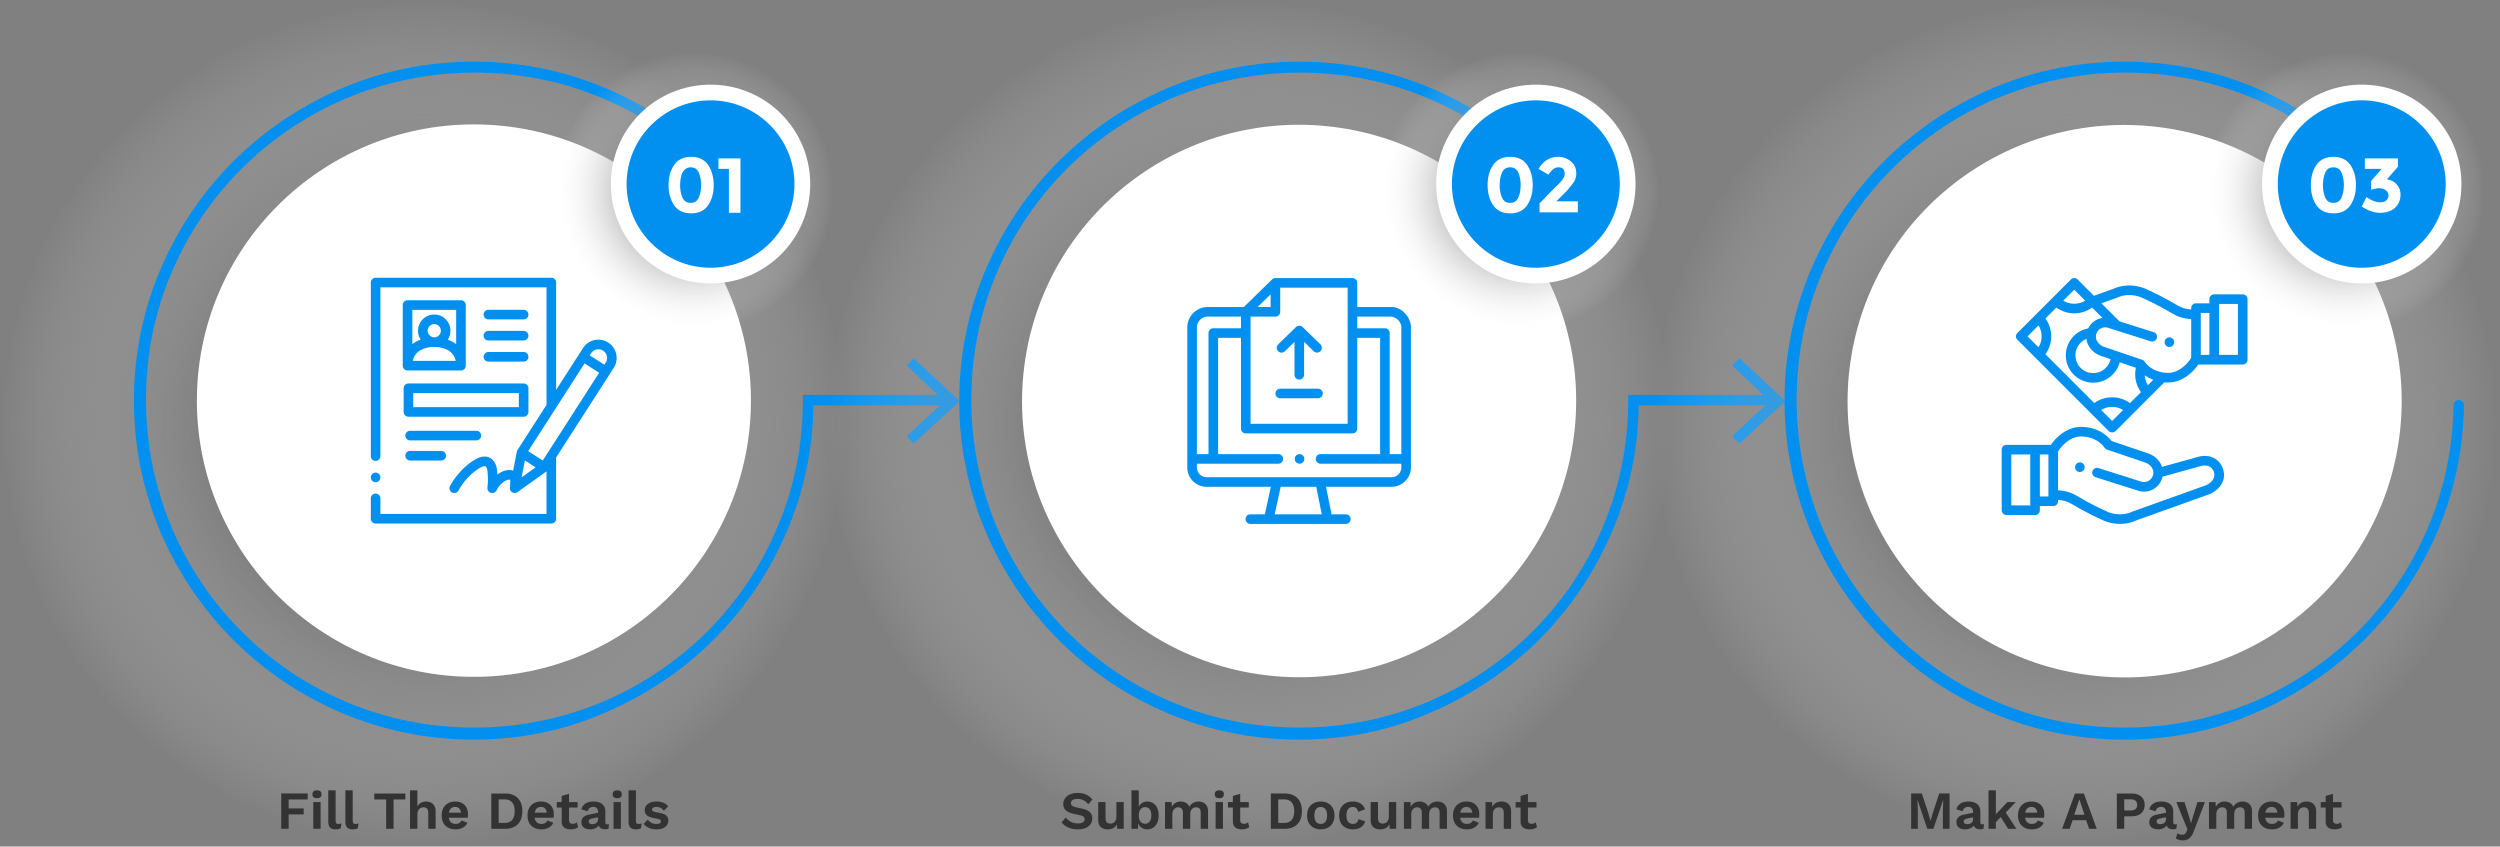 <svg xmlns="http://www.w3.org/2000/svg" width="1261" height="427" fill="none"><rect width="100%" height="100%" fill="#808080" stroke="none"/><path d="M213.635 426.624c117.953 0 213.573-95.336 213.573-212.939S331.588.746 213.635.746.063 96.082.063 213.685s95.62 212.939 213.572 212.939Z" fill="url(#a)"></path><path d="M239.04 341.395c77.174 0 139.735-62.376 139.735-139.32 0-76.945-62.561-139.321-139.735-139.321S99.305 125.13 99.305 202.075c0 76.944 62.561 139.32 139.735 139.32Z" fill="#fff"></path><path d="M239.04 373.059c-23.024 0-45.52-4.486-66.692-13.457-20.378-8.708-38.639-20.846-54.518-36.678-15.614-15.568-28.052-34.038-36.786-54.356-8.998-21.109-13.497-43.538-13.497-66.494 0-22.956 4.499-45.385 13.497-66.494 8.734-20.317 20.907-38.524 36.786-54.356 15.615-15.568 34.14-27.97 54.518-36.677 21.172-8.971 43.668-13.457 66.692-13.457 23.025 0 45.52 4.485 66.692 13.457 20.378 8.708 38.639 20.845 54.518 36.677l-3.705 3.694c-15.35-15.304-33.081-27.178-52.665-35.358-20.378-8.707-42.344-12.929-64.575-12.929-22.495 0-44.197 4.486-64.575 12.93-19.849 8.443-37.58 20.317-52.665 35.357-15.35 15.304-27.26 32.983-35.463 52.509-8.734 20.318-12.968 42.219-12.968 64.383 0 22.165 4.499 44.066 12.968 64.383 8.468 19.79 20.378 37.469 35.463 52.509 15.35 15.305 33.081 27.179 52.665 35.358 20.378 8.708 42.344 12.93 64.575 12.93 22.495 0 44.197-4.486 64.575-12.93 19.848-8.443 37.58-20.317 52.665-35.358 15.35-15.304 27.259-32.983 35.463-52.509 8.734-20.317 12.968-42.218 12.968-64.383v-2.638h73.308v5.277h-68.015c-.265 22.165-4.764 43.538-13.497 63.855-8.734 20.318-20.908 38.525-36.787 54.356-15.614 15.568-34.139 27.97-54.518 36.678-20.907 9.235-43.402 13.721-66.427 13.721Z" fill="#0190F0"></path><path d="m460.815 223.711-3.44-3.694 19.055-17.679-19.055-17.943 3.44-3.694 23.29 21.637-23.29 21.373Z" fill="#0190F0"></path><path d="M349.927 167.244c39.026 0 70.662-31.543 70.662-70.452 0-38.91-31.636-70.452-70.662-70.452-39.025 0-70.661 31.542-70.661 70.452 0 38.909 31.636 70.452 70.661 70.452Z" fill="url(#b)"></path><path d="M391.113 125.505c18.086-18.033 18.086-47.27 0-65.303-18.087-18.033-47.411-18.033-65.497 0-18.087 18.033-18.087 47.27 0 65.303 18.086 18.033 47.41 18.033 65.497 0Z" fill="#0190F0"></path><path d="M358.393 142.97c-27.788 0-50.284-22.429-50.284-50.135 0-27.705 22.496-50.134 50.284-50.134s50.283 22.429 50.283 50.134c0 27.706-22.495 50.135-50.283 50.135Zm0-92.353c-23.289 0-42.344 18.998-42.344 42.218 0 23.221 19.055 42.219 42.344 42.219s42.344-18.998 42.344-42.219c0-23.22-19.055-42.218-42.344-42.218Z" fill="#fff"></path><path d="M630.198 426.624c117.953 0 213.573-95.336 213.573-212.939S748.151.746 630.198.746 416.625 96.082 416.625 213.685s95.62 212.939 213.573 212.939Z" fill="url(#c)"></path><path d="M793.441 223.039c11.506-76.083-41.027-147.06-117.336-158.533-76.309-11.472-147.498 40.905-159.005 116.988-11.506 76.083 41.027 147.06 117.336 158.533 76.309 11.472 147.498-40.905 159.005-116.988Z" fill="#fff"></path><path d="M655.337 373.059c-23.024 0-45.52-4.486-66.692-13.457-20.378-8.708-38.639-20.846-54.518-36.678-15.614-15.568-28.053-34.038-36.786-54.356-8.998-21.109-13.497-43.538-13.497-66.494 0-22.956 4.499-45.385 13.497-66.494 8.733-20.317 20.907-38.524 36.786-54.356 15.615-15.568 34.14-27.97 54.518-36.677 21.172-8.971 43.668-13.457 66.692-13.457 23.025 0 45.52 4.485 66.692 13.457 20.378 8.708 38.639 20.845 54.518 36.677l-3.705 3.694c-15.35-15.304-33.081-27.178-52.666-35.358-20.378-8.707-42.344-12.929-64.574-12.929-22.495 0-44.197 4.486-64.575 12.93-19.849 8.443-37.58 20.317-52.665 35.357-15.35 15.304-27.259 32.983-35.463 52.509-8.734 20.318-12.968 42.219-12.968 64.383 0 22.165 4.499 44.066 12.968 64.383 8.468 19.79 20.378 37.469 35.463 52.509 15.349 15.305 33.081 27.179 52.665 35.358 20.378 8.708 42.344 12.93 64.575 12.93 22.495 0 44.196-4.486 64.574-12.93 19.849-8.443 37.581-20.317 52.666-35.358 15.35-15.304 27.259-32.983 35.463-52.509 8.733-20.317 12.968-42.218 12.968-64.383v-2.638h73.308v5.277h-68.015c-.265 22.165-4.764 43.538-13.497 63.855-8.734 20.318-20.908 38.525-36.787 54.356-15.614 15.568-34.14 27.97-54.518 36.678-20.907 9.235-43.138 13.721-66.427 13.721Z" fill="#0190F0"></path><path d="m877.377 223.711-3.705-3.694 19.055-17.679-19.055-17.943 3.705-3.694 23.289 21.637-23.289 21.373Z" fill="#0190F0"></path><path d="M766.49 167.244c39.025 0 70.661-31.543 70.661-70.452 0-38.91-31.636-70.452-70.661-70.452-39.026 0-70.662 31.542-70.662 70.452 0 38.909 31.636 70.452 70.662 70.452Z" fill="url(#d)"></path><path d="M820.437 100.332c4.075-25.176-13.092-48.88-38.343-52.942-25.251-4.062-49.024 13.054-53.099 38.23-4.075 25.176 13.092 48.878 38.343 52.941 25.251 4.063 49.024-13.053 53.099-38.229Z" fill="#0190F0"></path><path d="M774.694 142.968c-27.789 0-50.284-22.429-50.284-50.134 0-27.706 22.495-50.135 50.284-50.135 27.788 0 50.283 22.429 50.283 50.135 0 27.705-22.495 50.134-50.283 50.134Zm0-92.353c-23.29 0-42.344 18.998-42.344 42.218 0 23.221 19.054 42.219 42.344 42.219 23.289 0 42.344-18.998 42.344-42.218 0-23.22-19.055-42.219-42.344-42.219Z" fill="#fff"></path><path d="M1046.49 426.624c117.95 0 213.57-95.336 213.57-212.939S1164.44.746 1046.49.746c-117.956 0-213.576 95.336-213.576 212.939s95.62 212.939 213.576 212.939Z" fill="url(#e)"></path><path d="M1209.83 223.133c11.51-76.083-41.02-147.06-117.33-158.533-76.31-11.473-147.503 40.905-159.009 116.987-11.507 76.083 41.026 147.061 117.339 158.533 76.31 11.473 147.49-40.904 159-116.987Z" fill="#fff"></path><path d="M1071.63 373.059c-23.02 0-45.52-4.486-66.69-13.457-20.376-8.708-38.637-20.846-54.516-36.678-15.614-15.568-28.053-34.038-36.786-54.356-8.998-21.109-13.497-43.538-13.497-66.494 0-22.956 4.499-45.385 13.497-66.494 8.733-20.317 20.907-38.524 36.786-54.356 15.615-15.568 34.14-27.97 54.516-36.677 21.17-8.971 43.67-13.457 66.69-13.457 23.03 0 45.52 4.485 66.7 13.457 19.58 8.367 37.2 19.902 52.64 34.838a2.591 2.591 0 0 1 .02 3.692 2.65 2.65 0 0 1-3.71.014c-14.92-14.425-32.01-25.68-50.81-33.53-20.37-8.708-42.34-12.93-64.57-12.93-22.5 0-44.2 4.486-64.58 12.93-19.845 8.443-37.576 20.317-52.661 35.357-15.35 15.304-27.259 32.983-35.464 52.509-8.733 20.318-12.967 42.219-12.967 64.383 0 22.165 4.499 44.066 12.967 64.383 8.469 19.79 20.379 37.469 35.464 52.509 15.349 15.305 33.081 27.179 52.661 35.358 20.38 8.708 42.35 12.93 64.58 12.93 22.49 0 44.2-4.486 64.57-12.93 19.85-8.443 37.58-20.317 52.67-35.358 15.35-15.304 27.26-32.983 35.46-52.509 8.39-19.508 12.63-40.476 12.95-61.736a2.674 2.674 0 0 1 2.67-2.647c1.46 0 2.64 1.186 2.62 2.647-.33 22.033-4.82 43.55-13.47 63.847-8.74 20.318-20.91 38.525-36.79 54.356-15.62 15.568-34.14 27.97-54.52 36.678-20.64 9.235-43.14 13.721-66.43 13.721Z" fill="#0190F0"></path><path d="M1182.79 167.244c39.02 0 70.66-31.543 70.66-70.452 0-38.91-31.64-70.452-70.66-70.452-39.03 0-70.67 31.542-70.67 70.452 0 38.909 31.64 70.452 70.67 70.452Z" fill="url(#f)"></path><path d="M1236.84 100.164c4.07-25.177-13.09-48.879-38.34-52.942-25.25-4.062-49.03 13.054-53.1 38.23-4.08 25.176 13.09 48.878 38.34 52.941 25.25 4.063 49.02-13.053 53.1-38.229Z" fill="#0190F0"></path><path d="M1191.26 142.968c-27.79 0-50.29-22.429-50.29-50.134 0-27.706 22.5-50.135 50.29-50.135 27.78 0 50.28 22.429 50.28 50.135 0 27.705-22.76 50.134-50.28 50.134Zm0-92.353c-23.29 0-42.35 18.998-42.35 42.218 0 23.221 19.06 42.219 42.35 42.219 23.29 0 42.34-18.998 42.34-42.218 0-23.22-19.05-42.219-42.34-42.219ZM348.607 107.611c-3.706 0-6.617-1.32-8.469-3.958-1.853-2.639-2.911-6.07-2.911-10.291 0-4.222 1.058-7.652 2.911-10.29 1.852-2.64 4.763-3.959 8.469-3.959 3.705 0 6.616 1.32 8.468 3.958 1.853 2.639 2.911 6.07 2.911 10.291 0 4.222-1.058 7.652-2.911 10.291-1.852 2.638-4.763 3.958-8.468 3.958Zm-4.235-20.846c-.794 1.584-1.323 3.958-1.323 6.597 0 2.639.529 5.013 1.323 6.597.794 1.583 2.117 2.374 3.97 2.374 1.852 0 3.176-.791 3.97-2.374.794-1.584 1.323-3.958 1.323-6.597 0-2.639-.529-5.013-1.323-6.597-.794-1.583-2.118-2.374-3.97-2.374-1.588 0-2.911.791-3.97 2.374ZM362.367 79.904h11.116v27.442h-5.823V85.182h-5.293v-5.278ZM761.724 107.611c-3.705 0-6.617-1.32-8.469-3.958-1.853-2.639-2.911-6.07-2.911-10.291 0-4.222 1.058-7.652 2.911-10.29 1.852-2.64 4.764-3.959 8.469-3.959 3.705 0 6.616 1.32 8.469 3.958 1.852 2.639 2.911 6.07 2.911 10.291 0 4.222-1.059 7.652-2.911 10.291-1.853 2.638-4.764 3.958-8.469 3.958Zm-3.97-20.846c-.794 1.584-1.323 3.958-1.323 6.597 0 2.639.529 5.013 1.323 6.597.794 1.583 2.117 2.374 3.97 2.374 1.852 0 3.175-.791 3.969-2.374.794-1.584 1.324-3.958 1.324-6.597 0-2.639-.53-5.013-1.324-6.597-.794-1.583-2.117-2.374-3.969-2.374-1.853 0-3.176.791-3.97 2.374ZM788.189 90.46c.794-1.056 1.059-1.848 1.059-2.903 0-.792-.265-1.583-.794-2.375-.529-.528-1.323-.791-2.382-.791-1.852 0-3.44 1.319-5.028 3.694l-5.028-2.903c1.323-2.11 2.646-3.43 4.234-4.486 1.588-1.055 3.44-1.583 5.822-1.583s4.499.792 6.352 2.375c1.852 1.583 2.646 3.43 2.646 6.069 0 1.32-.264 2.639-1.058 3.958-.794 1.32-2.117 2.902-3.97 5.013l-5.028 5.014h10.85v5.541h-19.319v-4.486l7.939-8.18a23.236 23.236 0 0 0 3.705-3.957Z" fill="#fff"></path><path d="M1176.96 107.611c-3.71 0-6.62-1.32-8.47-3.958-1.85-2.639-2.91-6.07-2.91-10.291 0-4.222 1.06-7.652 2.91-10.29 1.85-2.64 4.76-3.959 8.47-3.959 3.7 0 6.61 1.32 8.47 3.958 1.85 2.639 2.91 6.07 2.91 10.291 0 4.222-1.06 7.652-2.91 10.291-1.86 2.638-4.5 3.958-8.47 3.958Zm-3.97-20.846c-.8 1.584-1.32 3.958-1.32 6.597 0 2.639.52 5.013 1.32 6.597.79 1.583 2.12 2.374 3.97 2.374s3.17-.791 3.97-2.374c.79-1.584 1.32-3.958 1.32-6.597 0-2.639-.53-5.013-1.32-6.597-.8-1.583-2.12-2.374-3.97-2.374s-3.18.791-3.97 2.374ZM1192.84 85.182v-5.278h16.67v4.222l-5.56 6.333c2.12.264 3.97 1.32 5.03 2.638 1.32 1.584 1.85 3.167 1.85 5.014 0 2.902-1.05 5.013-2.91 6.86-1.85 1.584-4.5 2.375-7.41 2.375s-6.08-1.055-9.26-3.166l2.38-4.75c2.65 1.847 5.03 2.639 6.88 2.639 1.33 0 2.12-.264 2.91-.792.8-.527 1.33-1.583 1.33-2.638 0-1.056-.53-2.111-1.33-2.639-.79-.791-2.11-1.055-3.7-1.055-.8 0-2.12.264-3.71.791V91.25l5.3-6.068h-8.47Z" fill="#fff"></path><path d="M155.199 403.236h-9.612v4.536h7.587v2.997h-7.587v7.29h-3.726v-17.82h13.338v2.997Zm4.679-.621c-.774 0-1.35-.162-1.728-.486-.378-.342-.567-.837-.567-1.485 0-.666.189-1.161.567-1.485.378-.342.954-.513 1.728-.513s1.35.171 1.728.513c.378.324.567.819.567 1.485 0 .648-.189 1.143-.567 1.485-.378.324-.954.486-1.728.486Zm1.836 1.944v13.5h-3.699v-13.5h3.699Zm7.566-5.913v15.255c0 .63.108 1.071.324 1.323.216.252.576.378 1.08.378.306 0 .558-.018.756-.054.198-.054.45-.126.756-.216l-.324 2.43c-.306.18-.693.315-1.161.405-.45.108-.9.162-1.35.162-1.314 0-2.277-.315-2.889-.945-.594-.648-.891-1.674-.891-3.078v-15.66h3.699Zm8.622 0v15.255c0 .63.108 1.071.324 1.323.216.252.576.378 1.08.378.306 0 .558-.018.756-.054.198-.054.45-.126.756-.216l-.324 2.43c-.306.18-.693.315-1.161.405-.45.108-.9.162-1.35.162-1.314 0-2.277-.315-2.889-.945-.594-.648-.891-1.674-.891-3.078v-15.66h3.699Zm26.569 1.593v2.997h-5.967v14.823h-3.726v-14.823h-5.994v-2.997h15.687Zm2.35 17.82v-19.413h3.699v8.208c.432-.864 1.026-1.503 1.782-1.917.756-.432 1.611-.648 2.565-.648.936 0 1.764.18 2.484.54.738.36 1.314.909 1.728 1.647.432.72.648 1.629.648 2.727v8.856h-3.699v-7.776c0-1.17-.225-1.971-.675-2.403-.45-.45-1.026-.675-1.728-.675-.522 0-1.026.126-1.512.378-.468.234-.855.63-1.161 1.188-.288.54-.432 1.26-.432 2.16v7.128h-3.699Zm22.981.27c-1.422 0-2.664-.279-3.726-.837a5.897 5.897 0 0 1-2.43-2.403c-.576-1.044-.864-2.304-.864-3.78s.288-2.736.864-3.78a5.94 5.94 0 0 1 2.403-2.403c1.044-.558 2.232-.837 3.564-.837 1.368 0 2.529.279 3.483.837a5.462 5.462 0 0 1 2.187 2.241c.504.936.756 2.007.756 3.213 0 .36-.009.702-.027 1.026-.018.324-.045.612-.081.864h-10.773v-2.565h9.153l-1.782.648c0-1.134-.261-2.007-.783-2.619-.504-.612-1.224-.918-2.16-.918-.684 0-1.278.162-1.782.486-.486.324-.855.81-1.107 1.458-.252.63-.378 1.431-.378 2.403 0 .954.135 1.746.405 2.376.288.612.684 1.071 1.188 1.377.522.306 1.143.459 1.863.459.792 0 1.431-.153 1.917-.459a3.105 3.105 0 0 0 1.134-1.269l2.943 1.134a4.67 4.67 0 0 1-1.323 1.809c-.576.504-1.269.891-2.079 1.161a8.416 8.416 0 0 1-2.565.378Zm24.887-18.09c2.79 0 4.95.774 6.48 2.322 1.53 1.53 2.295 3.726 2.295 6.588 0 2.844-.765 5.04-2.295 6.588-1.53 1.548-3.69 2.322-6.48 2.322h-6.885v-17.82h6.885Zm-.189 14.85c1.692 0 2.961-.504 3.807-1.512.864-1.026 1.296-2.502 1.296-4.428 0-1.926-.432-3.393-1.296-4.401-.846-1.026-2.115-1.539-3.807-1.539h-2.97v11.88h2.97Zm18.597 3.24c-1.422 0-2.664-.279-3.726-.837a5.897 5.897 0 0 1-2.43-2.403c-.576-1.044-.864-2.304-.864-3.78s.288-2.736.864-3.78a5.94 5.94 0 0 1 2.403-2.403c1.044-.558 2.232-.837 3.564-.837 1.368 0 2.529.279 3.483.837a5.462 5.462 0 0 1 2.187 2.241c.504.936.756 2.007.756 3.213 0 .36-.009.702-.027 1.026-.018.324-.045.612-.081.864h-10.773v-2.565h9.153l-1.782.648c0-1.134-.261-2.007-.783-2.619-.504-.612-1.224-.918-2.16-.918-.684 0-1.278.162-1.782.486-.486.324-.855.81-1.107 1.458-.252.63-.378 1.431-.378 2.403 0 .954.135 1.746.405 2.376.288.612.684 1.071 1.188 1.377.522.306 1.143.459 1.863.459.792 0 1.431-.153 1.917-.459a3.105 3.105 0 0 0 1.134-1.269l2.943 1.134a4.67 4.67 0 0 1-1.323 1.809c-.576.504-1.269.891-2.079 1.161a8.416 8.416 0 0 1-2.565.378Zm13.913-17.901v13.23c0 .648.162 1.125.486 1.431.342.288.801.432 1.377.432.45 0 .846-.063 1.188-.189.342-.144.648-.333.918-.567l.594 2.457c-.432.342-.972.612-1.62.81a6.984 6.984 0 0 1-2.052.297c-.9 0-1.701-.135-2.403-.405a3.395 3.395 0 0 1-1.62-1.296c-.378-.594-.567-1.386-.567-2.376v-12.798l3.699-1.026Zm4.32 4.131v2.754h-10.503v-2.754h10.503Zm10.33 4.887c0-.774-.225-1.377-.675-1.809-.432-.432-1.008-.648-1.728-.648-.666 0-1.251.171-1.755.513-.504.342-.873.909-1.107 1.701l-3.159-.972c.306-1.188.972-2.142 1.998-2.862 1.044-.72 2.439-1.08 4.185-1.08 1.188 0 2.223.189 3.105.567.882.36 1.566.909 2.052 1.647.504.738.756 1.665.756 2.781v5.481c0 .684.324 1.026.972 1.026.306 0 .594-.045.864-.135l-.216 2.295c-.468.234-1.053.351-1.755.351-.63 0-1.197-.108-1.701-.324a2.64 2.64 0 0 1-1.188-.972c-.288-.45-.432-1.008-.432-1.674v-.108l.648-.108a3.106 3.106 0 0 1-.891 1.755 4.93 4.93 0 0 1-1.782 1.08 6.121 6.121 0 0 1-2.133.378c-.918 0-1.71-.135-2.376-.405-.666-.288-1.179-.702-1.539-1.242-.36-.54-.54-1.206-.54-1.998 0-1.008.324-1.827.972-2.457.648-.648 1.575-1.089 2.781-1.323l5.076-1.026-.027 2.295-3.24.648c-.612.126-1.08.297-1.404.513-.306.198-.459.531-.459.999 0 .45.162.792.486 1.026.342.234.747.351 1.215.351.378 0 .747-.045 1.107-.135.36-.09.684-.234.972-.432.288-.198.513-.468.675-.81.162-.342.243-.756.243-1.242v-3.645Zm9.671-6.831c-.774 0-1.35-.162-1.728-.486-.378-.342-.567-.837-.567-1.485 0-.666.189-1.161.567-1.485.378-.342.954-.513 1.728-.513s1.35.171 1.728.513c.378.324.567.819.567 1.485 0 .648-.189 1.143-.567 1.485-.378.324-.954.486-1.728.486Zm1.836 1.944v13.5h-3.699v-13.5h3.699Zm7.567-5.913v15.255c0 .63.108 1.071.324 1.323.216.252.576.378 1.08.378.306 0 .558-.018.756-.054.198-.054.45-.126.756-.216l-.324 2.43c-.306.18-.693.315-1.161.405-.45.108-.9.162-1.35.162-1.314 0-2.277-.315-2.889-.945-.594-.648-.891-1.674-.891-3.078v-15.66h3.699Zm10.377 19.683c-1.368 0-2.619-.243-3.753-.729-1.116-.486-2.025-1.17-2.727-2.052l2.133-2.16a5.08 5.08 0 0 0 1.728 1.593c.72.414 1.575.621 2.565.621.702 0 1.26-.099 1.674-.297.432-.216.648-.549.648-.999a.991.991 0 0 0-.297-.729c-.198-.216-.594-.387-1.188-.513l-2.376-.486c-1.566-.324-2.682-.81-3.348-1.458-.648-.666-.972-1.521-.972-2.565 0-.738.216-1.431.648-2.079.45-.648 1.116-1.17 1.998-1.566.882-.414 1.98-.621 3.294-.621 1.35 0 2.52.216 3.51.648 1.008.414 1.8 1.035 2.376 1.863l-2.214 2.16a3.863 3.863 0 0 0-1.566-1.431 4.128 4.128 0 0 0-1.998-.513c-.504 0-.936.054-1.296.162-.36.108-.63.261-.81.459-.18.18-.27.414-.27.702s.126.54.378.756c.252.198.711.369 1.377.513l2.754.567c1.332.27 2.286.729 2.862 1.377.576.63.864 1.395.864 2.295 0 .864-.234 1.638-.702 2.322-.45.666-1.125 1.197-2.025 1.593-.882.378-1.971.567-3.267.567ZM543.602 399.969c1.62 0 3.042.279 4.266.837A8.356 8.356 0 0 1 551 403.29l-2.079 2.403c-.738-.936-1.548-1.62-2.43-2.052-.864-.45-1.872-.675-3.024-.675-.756 0-1.386.099-1.89.297-.486.198-.846.459-1.08.783a1.905 1.905 0 0 0-.324 1.08c0 .486.189.9.567 1.242.378.324 1.026.594 1.944.81l3.321.756c1.764.396 3.024.99 3.78 1.782.774.774 1.161 1.782 1.161 3.024 0 1.17-.306 2.178-.918 3.024-.612.828-1.467 1.467-2.565 1.917-1.098.432-2.358.648-3.78.648-1.242 0-2.385-.144-3.429-.432a10.695 10.695 0 0 1-2.754-1.242 8.225 8.225 0 0 1-2.025-1.809l2.106-2.511a6.933 6.933 0 0 0 1.539 1.539c.612.45 1.305.81 2.079 1.08.792.252 1.62.378 2.484.378.738 0 1.359-.081 1.863-.243.522-.18.909-.423 1.161-.729.27-.324.405-.711.405-1.161 0-.468-.162-.864-.486-1.188-.306-.342-.882-.603-1.728-.783l-3.618-.81c-1.044-.252-1.944-.576-2.7-.972-.738-.414-1.305-.936-1.701-1.566-.378-.648-.567-1.413-.567-2.295 0-1.062.288-2.016.864-2.862.576-.846 1.404-1.512 2.484-1.998 1.098-.504 2.412-.756 3.942-.756Zm15.11 18.36c-.9 0-1.71-.162-2.43-.486a3.855 3.855 0 0 1-1.728-1.539c-.414-.72-.621-1.647-.621-2.781v-8.964h3.699v8.073c0 1.044.216 1.773.648 2.187.432.396 1.053.594 1.863.594.378 0 .747-.063 1.107-.189.36-.144.675-.36.945-.648a2.95 2.95 0 0 0 .675-1.107c.162-.468.243-1.017.243-1.647v-7.263h3.699v13.5h-3.294l-.135-2.349c-.45.9-1.071 1.566-1.863 1.998-.774.414-1.71.621-2.808.621Zm19.931 0a5 5 0 0 1-2.268-.513 5.012 5.012 0 0 1-1.674-1.458 5.776 5.776 0 0 1-.891-2.106l.378-.486-.216 4.293h-3.267v-19.413h3.699v9.72l-.351-.567a4.934 4.934 0 0 1 1.647-2.511c.81-.666 1.827-.999 3.051-.999 1.062 0 2.025.279 2.889.837.864.558 1.539 1.359 2.025 2.403.504 1.044.756 2.313.756 3.807 0 1.458-.252 2.709-.756 3.753-.486 1.044-1.17 1.845-2.052 2.403-.864.558-1.854.837-2.97.837Zm-1.107-2.835c.99 0 1.764-.351 2.322-1.053.576-.72.864-1.764.864-3.132s-.279-2.403-.837-3.105c-.558-.72-1.332-1.08-2.322-1.08-.648 0-1.206.171-1.674.513-.468.342-.837.828-1.107 1.458-.252.63-.378 1.377-.378 2.241 0 .882.126 1.638.378 2.268.27.612.639 1.08 1.107 1.404a2.902 2.902 0 0 0 1.647.486Zm10.096 2.565v-13.5h3.321l.135 2.43c.45-.9 1.062-1.575 1.836-2.025a5.209 5.209 0 0 1 2.619-.675c.972 0 1.845.225 2.619.675.792.45 1.386 1.116 1.782 1.998a4.313 4.313 0 0 1 1.161-1.485 5.094 5.094 0 0 1 1.62-.891 5.686 5.686 0 0 1 1.809-.297c.882 0 1.683.18 2.403.54.738.36 1.323.9 1.755 1.62.432.72.648 1.638.648 2.754v8.856h-3.699v-8.127c0-.99-.216-1.692-.648-2.106-.432-.414-.99-.621-1.674-.621-.54 0-1.044.135-1.512.405-.45.27-.81.675-1.08 1.215-.252.522-.378 1.179-.378 1.971v7.263h-3.699v-8.127c0-.99-.225-1.692-.675-2.106-.432-.414-.99-.621-1.674-.621-.468 0-.936.126-1.404.378-.45.252-.828.648-1.134 1.188-.288.54-.432 1.251-.432 2.133v7.155h-3.699Zm27.387-15.444c-.774 0-1.35-.162-1.728-.486-.378-.342-.567-.837-.567-1.485 0-.666.189-1.161.567-1.485.378-.342.954-.513 1.728-.513s1.35.171 1.728.513c.378.324.567.819.567 1.485 0 .648-.189 1.143-.567 1.485-.378.324-.954.486-1.728.486Zm1.836 1.944v13.5h-3.699v-13.5h3.699Zm8.7-4.131v13.23c0 .648.162 1.125.486 1.431.342.288.801.432 1.377.432.45 0 .846-.063 1.188-.189.342-.144.648-.333.918-.567l.594 2.457c-.432.342-.972.612-1.62.81a6.984 6.984 0 0 1-2.052.297c-.9 0-1.701-.135-2.403-.405a3.395 3.395 0 0 1-1.62-1.296c-.378-.594-.567-1.386-.567-2.376v-12.798l3.699-1.026Zm4.32 4.131v2.754h-10.503v-2.754h10.503Zm18.019-4.32c2.79 0 4.95.774 6.48 2.322 1.53 1.53 2.295 3.726 2.295 6.588 0 2.844-.765 5.04-2.295 6.588-1.53 1.548-3.69 2.322-6.48 2.322h-6.885v-17.82h6.885Zm-.189 14.85c1.692 0 2.961-.504 3.807-1.512.864-1.026 1.296-2.502 1.296-4.428 0-1.926-.432-3.393-1.296-4.401-.846-1.026-2.115-1.539-3.807-1.539h-2.97v11.88h2.97Zm18.488-10.8c1.368 0 2.565.279 3.591.837a5.897 5.897 0 0 1 2.43 2.403c.594 1.044.891 2.304.891 3.78 0 1.458-.297 2.718-.891 3.78a5.897 5.897 0 0 1-2.43 2.403c-1.026.558-2.223.837-3.591.837-1.35 0-2.547-.279-3.591-.837a6.07 6.07 0 0 1-2.457-2.403c-.576-1.062-.864-2.322-.864-3.78 0-1.476.288-2.736.864-3.78a6.07 6.07 0 0 1 2.457-2.403c1.044-.558 2.241-.837 3.591-.837Zm0 2.754c-.684 0-1.269.162-1.755.486-.468.306-.828.774-1.08 1.404-.252.63-.378 1.422-.378 2.376s.126 1.746.378 2.376c.252.63.612 1.107 1.08 1.431.486.306 1.071.459 1.755.459.666 0 1.233-.153 1.701-.459.486-.324.855-.801 1.107-1.431s.378-1.422.378-2.376-.126-1.746-.378-2.376c-.252-.63-.621-1.098-1.107-1.404-.468-.324-1.035-.486-1.701-.486Zm16.136-2.754c1.206 0 2.223.18 3.051.54.846.342 1.521.819 2.025 1.431.522.594.891 1.26 1.107 1.998l-3.456 1.242c-.18-.81-.486-1.422-.918-1.836-.432-.414-1.017-.621-1.755-.621-.684 0-1.269.162-1.755.486-.486.306-.855.783-1.107 1.431-.252.63-.378 1.422-.378 2.376s.126 1.746.378 2.376c.27.63.648 1.098 1.134 1.404.504.306 1.089.459 1.755.459.54 0 .999-.09 1.377-.27.378-.198.684-.477.918-.837.252-.36.423-.792.513-1.296l3.348 1.08a4.95 4.95 0 0 1-1.107 2.133c-.54.612-1.233 1.089-2.079 1.431-.846.342-1.827.513-2.943.513-1.386 0-2.61-.279-3.672-.837a5.857 5.857 0 0 1-2.457-2.403c-.576-1.044-.864-2.304-.864-3.78s.288-2.736.864-3.78a5.897 5.897 0 0 1 2.43-2.403c1.044-.558 2.241-.837 3.591-.837Zm13.809 14.04c-.9 0-1.71-.162-2.43-.486a3.855 3.855 0 0 1-1.728-1.539c-.414-.72-.621-1.647-.621-2.781v-8.964h3.699v8.073c0 1.044.216 1.773.648 2.187.432.396 1.053.594 1.863.594.378 0 .747-.063 1.107-.189.36-.144.675-.36.945-.648a2.95 2.95 0 0 0 .675-1.107c.162-.468.243-1.017.243-1.647v-7.263h3.699v13.5h-3.294l-.135-2.349c-.45.9-1.071 1.566-1.863 1.998-.774.414-1.71.621-2.808.621Zm11.993-.27v-13.5h3.321l.135 2.43c.45-.9 1.062-1.575 1.836-2.025a5.209 5.209 0 0 1 2.619-.675c.972 0 1.845.225 2.619.675.792.45 1.386 1.116 1.782 1.998a4.313 4.313 0 0 1 1.161-1.485 5.094 5.094 0 0 1 1.62-.891 5.686 5.686 0 0 1 1.809-.297c.882 0 1.683.18 2.403.54.738.36 1.323.9 1.755 1.62.432.72.648 1.638.648 2.754v8.856h-3.699v-8.127c0-.99-.216-1.692-.648-2.106-.432-.414-.99-.621-1.674-.621-.54 0-1.044.135-1.512.405-.45.27-.81.675-1.08 1.215-.252.522-.378 1.179-.378 1.971v7.263h-3.699v-8.127c0-.99-.225-1.692-.675-2.106-.432-.414-.99-.621-1.674-.621-.468 0-.936.126-1.404.378-.45.252-.828.648-1.134 1.188-.288.54-.432 1.251-.432 2.133v7.155h-3.699Zm31.787.27c-1.422 0-2.664-.279-3.726-.837a5.897 5.897 0 0 1-2.43-2.403c-.576-1.044-.864-2.304-.864-3.78s.288-2.736.864-3.78a5.94 5.94 0 0 1 2.403-2.403c1.044-.558 2.232-.837 3.564-.837 1.368 0 2.529.279 3.483.837a5.462 5.462 0 0 1 2.187 2.241c.504.936.756 2.007.756 3.213 0 .36-.009.702-.027 1.026-.018.324-.045.612-.081.864h-10.773v-2.565h9.153l-1.782.648c0-1.134-.261-2.007-.783-2.619-.504-.612-1.224-.918-2.16-.918-.684 0-1.278.162-1.782.486-.486.324-.855.81-1.107 1.458-.252.63-.378 1.431-.378 2.403 0 .954.135 1.746.405 2.376.288.612.684 1.071 1.188 1.377.522.306 1.143.459 1.863.459.792 0 1.431-.153 1.917-.459a3.105 3.105 0 0 0 1.134-1.269l2.943 1.134a4.67 4.67 0 0 1-1.323 1.809c-.576.504-1.269.891-2.079 1.161a8.416 8.416 0 0 1-2.565.378Zm9.372-.27v-13.5h3.321l.216 4.05-.459-.432c.216-.882.558-1.611 1.026-2.187a4.196 4.196 0 0 1 1.701-1.269 5.717 5.717 0 0 1 2.241-.432c.936 0 1.764.18 2.484.54.738.36 1.314.909 1.728 1.647.432.72.648 1.629.648 2.727v8.856h-3.699v-7.803c0-1.152-.225-1.944-.675-2.376-.45-.45-1.035-.675-1.755-.675-.504 0-.999.126-1.485.378-.468.234-.855.621-1.161 1.161-.288.54-.432 1.26-.432 2.16v7.155h-3.699Zm21.39-17.631v13.23c0 .648.162 1.125.486 1.431.342.288.801.432 1.377.432.45 0 .846-.063 1.188-.189.342-.144.648-.333.918-.567l.594 2.457c-.432.342-.972.612-1.62.81a6.984 6.984 0 0 1-2.052.297c-.9 0-1.701-.135-2.403-.405a3.395 3.395 0 0 1-1.62-1.296c-.378-.594-.567-1.386-.567-2.376v-12.798l3.699-1.026Zm4.32 4.131v2.754h-10.503v-2.754H775ZM983.364 400.239v17.82h-3.375v-9.288l.189-5.211h-.054l-4.941 14.499h-3.051l-4.914-14.499h-.054l.189 5.211v9.288h-3.375v-17.82h5.4l3.213 9.72 1.134 4.023h.054l1.161-3.996 3.186-9.747h5.238Zm11.846 9.207c0-.774-.225-1.377-.675-1.809-.432-.432-1.008-.648-1.728-.648-.666 0-1.251.171-1.755.513-.504.342-.873.909-1.107 1.701l-3.159-.972c.306-1.188.972-2.142 1.998-2.862 1.044-.72 2.439-1.08 4.185-1.08 1.188 0 2.223.189 3.105.567.882.36 1.566.909 2.052 1.647.504.738.756 1.665.756 2.781v5.481c0 .684.324 1.026.972 1.026.306 0 .596-.045.866-.135l-.22 2.295c-.47.234-1.051.351-1.753.351-.63 0-1.197-.108-1.701-.324a2.64 2.64 0 0 1-1.188-.972c-.288-.45-.432-1.008-.432-1.674v-.108l.648-.108a3.106 3.106 0 0 1-.891 1.755 4.93 4.93 0 0 1-1.782 1.08 6.121 6.121 0 0 1-2.133.378c-.918 0-1.71-.135-2.376-.405-.666-.288-1.179-.702-1.539-1.242-.36-.54-.54-1.206-.54-1.998 0-1.008.324-1.827.972-2.457.648-.648 1.575-1.089 2.781-1.323l5.076-1.026-.027 2.295-3.24.648c-.612.126-1.08.297-1.404.513-.306.198-.459.531-.459.999 0 .45.162.792.486 1.026.342.234.747.351 1.215.351.378 0 .747-.045 1.107-.135.36-.09.684-.234.972-.432.288-.198.513-.468.675-.81.162-.342.243-.756.243-1.242v-3.645Zm21.55-4.887-6.23 6.507-.73.351-4.05 4.347-.06-3.942 6.86-7.263h4.21Zm-10.04-5.913v19.413h-3.7v-19.413h3.7Zm4.32 10.206 6.05 9.207h-4.19l-4.4-7.047 2.54-2.16Zm13.85 9.477c-1.42 0-2.66-.279-3.72-.837a5.827 5.827 0 0 1-2.43-2.403c-.58-1.044-.87-2.304-.87-3.78s.29-2.736.87-3.78a5.873 5.873 0 0 1 2.4-2.403c1.04-.558 2.23-.837 3.56-.837 1.37 0 2.53.279 3.49.837.95.54 1.68 1.287 2.18 2.241.51.936.76 2.007.76 3.213 0 .36-.01.702-.03 1.026-.02.324-.04.612-.08.864h-10.77v-2.565h9.15l-1.78.648c0-1.134-.26-2.007-.78-2.619-.51-.612-1.23-.918-2.16-.918-.69 0-1.28.162-1.79.486-.48.324-.85.81-1.1 1.458-.25.63-.38 1.431-.38 2.403 0 .954.13 1.746.4 2.376.29.612.69 1.071 1.19 1.377.52.306 1.15.459 1.87.459.79 0 1.43-.153 1.91-.459a3.09 3.09 0 0 0 1.14-1.269l2.94 1.134a4.723 4.723 0 0 1-1.32 1.809c-.58.504-1.27.891-2.08 1.161a8.43 8.43 0 0 1-2.57.378Zm32.71-.27h-3.86l-1.48-4.347h-6.84l-1.48 4.347h-3.81l6.51-17.82h4.45l6.51 17.82Zm-11.34-7.101h5.16l-2.59-7.776-2.57 7.776Zm28.95-10.719c1.37 0 2.54.234 3.51.702.97.45 1.72 1.107 2.24 1.971.54.846.81 1.872.81 3.078 0 1.206-.27 2.241-.81 3.105-.52.846-1.27 1.503-2.24 1.971-.97.45-2.14.675-3.51.675h-3.75v6.318h-3.73v-17.82h7.48Zm-.56 8.559c1.11 0 1.95-.234 2.51-.702.55-.486.83-1.188.83-2.106 0-.936-.28-1.638-.83-2.106-.56-.468-1.4-.702-2.51-.702h-3.19v5.616h3.19Zm17.86.648c0-.774-.23-1.377-.68-1.809-.43-.432-1.01-.648-1.73-.648-.66 0-1.25.171-1.75.513-.51.342-.88.909-1.11 1.701l-3.16-.972c.31-1.188.97-2.142 2-2.862 1.04-.72 2.44-1.08 4.18-1.08 1.19 0 2.23.189 3.11.567.88.36 1.57.909 2.05 1.647.51.738.76 1.665.76 2.781v5.481c0 .684.32 1.026.97 1.026.31 0 .59-.045.86-.135l-.21 2.295c-.47.234-1.06.351-1.76.351-.63 0-1.19-.108-1.7-.324-.5-.216-.9-.54-1.19-.972-.28-.45-.43-1.008-.43-1.674v-.108l.65-.108a3.155 3.155 0 0 1-.89 1.755c-.49.468-1.08.828-1.78 1.08-.69.252-1.4.378-2.14.378-.91 0-1.71-.135-2.37-.405-.67-.288-1.18-.702-1.54-1.242-.36-.54-.54-1.206-.54-1.998 0-1.008.32-1.827.97-2.457.65-.648 1.58-1.089 2.78-1.323l5.08-1.026-.03 2.295-3.24.648c-.61.126-1.08.297-1.4.513-.31.198-.46.531-.46.999 0 .45.16.792.48 1.026.35.234.75.351 1.22.351.38 0 .75-.045 1.11-.135.36-.09.68-.234.97-.432.29-.198.51-.468.67-.81.16-.342.25-.756.25-1.242v-3.645Zm19.65-4.887-5.45 14.337c-.44 1.224-.92 2.196-1.46 2.916-.52.72-1.14 1.242-1.84 1.566-.68.324-1.5.486-2.45.486-.71 0-1.35-.09-1.95-.27a5.847 5.847 0 0 1-1.51-.648l.78-2.673c.34.27.7.459 1.08.567.38.126.81.189 1.3.189.5 0 .93-.108 1.29-.324.38-.216.7-.648.95-1.296l.46-1.161-1.49-3.51-4.13-10.179h4.11l2.56 8.1.7 2.7.84-2.862 2.46-7.938h3.75Zm2.05 13.5v-13.5h3.32l.14 2.43c.45-.9 1.06-1.575 1.83-2.025.79-.45 1.67-.675 2.62-.675.97 0 1.85.225 2.62.675.79.45 1.39 1.116 1.78 1.998.29-.594.68-1.089 1.16-1.485a5.181 5.181 0 0 1 1.62-.891c.6-.198 1.2-.297 1.81-.297.88 0 1.68.18 2.4.54.74.36 1.33.9 1.76 1.62.43.72.65 1.638.65 2.754v8.856h-3.7v-8.127c0-.99-.22-1.692-.65-2.106-.43-.414-.99-.621-1.67-.621-.54 0-1.05.135-1.52.405-.45.27-.81.675-1.08 1.215-.25.522-.37 1.179-.37 1.971v7.263h-3.7v-8.127c0-.99-.23-1.692-.68-2.106-.43-.414-.99-.621-1.67-.621-.47 0-.94.126-1.41.378-.45.252-.82.648-1.13 1.188-.29.54-.43 1.251-.43 2.133v7.155h-3.7Zm31.79.27c-1.42 0-2.67-.279-3.73-.837a5.945 5.945 0 0 1-2.43-2.403c-.57-1.044-.86-2.304-.86-3.78s.29-2.736.86-3.78a5.995 5.995 0 0 1 2.4-2.403c1.05-.558 2.24-.837 3.57-.837 1.37 0 2.53.279 3.48.837a5.47 5.47 0 0 1 2.19 2.241c.5.936.75 2.007.75 3.213 0 .36 0 .702-.02 1.026-.02.324-.05.612-.08.864h-10.78v-2.565h9.16l-1.79.648c0-1.134-.26-2.007-.78-2.619-.5-.612-1.22-.918-2.16-.918-.68 0-1.28.162-1.78.486-.49.324-.86.81-1.11 1.458-.25.63-.38 1.431-.38 2.403 0 .954.14 1.746.41 2.376.29.612.68 1.071 1.19 1.377.52.306 1.14.459 1.86.459.79 0 1.43-.153 1.92-.459.48-.306.86-.729 1.13-1.269l2.94 1.134a4.525 4.525 0 0 1-1.32 1.809c-.57.504-1.27.891-2.08 1.161-.79.252-1.64.378-2.56.378Zm9.37-.27v-13.5h3.32l.22 4.05-.46-.432c.21-.882.55-1.611 1.02-2.187a4.247 4.247 0 0 1 1.7-1.269 5.733 5.733 0 0 1 2.24-.432c.94 0 1.77.18 2.49.54.74.36 1.31.909 1.73 1.647.43.72.64 1.629.64 2.727v8.856h-3.69v-7.803c0-1.152-.23-1.944-.68-2.376-.45-.45-1.03-.675-1.75-.675-.51 0-1 .126-1.49.378-.47.234-.85.621-1.16 1.161-.29.54-.43 1.26-.43 2.16v7.155h-3.7Zm21.39-17.631v13.23c0 .648.16 1.125.49 1.431.34.288.8.432 1.37.432.45 0 .85-.063 1.19-.189.34-.144.65-.333.92-.567l.59 2.457c-.43.342-.97.612-1.62.81a6.98 6.98 0 0 1-2.05.297c-.9 0-1.7-.135-2.4-.405a3.34 3.34 0 0 1-1.62-1.296c-.38-.594-.57-1.386-.57-2.376v-12.798l3.7-1.026Zm4.32 4.131v2.754h-10.5v-2.754h10.5Z" fill="#333"></path><g clip-path="url(#g)" fill="#0190F0"><path d="M306.808 172.799a9.148 9.148 0 0 0-6.938-1.253 9.153 9.153 0 0 0-5.792 4.021l-1.986 3.09-11.581 18.015v-54.176a2.422 2.422 0 0 0-2.422-2.422h-88.628a2.422 2.422 0 0 0-2.422 2.422v87.565a2.422 2.422 0 1 0 4.844 0v-85.143h83.785v59.289l-14.639 22.772a2.462 2.462 0 0 0-.34.848l-1.858 9.579c-.955-.349-2.05-.444-3.207-.228-1.725.322-3.333 1.128-4.747 2.199a57.697 57.697 0 0 0-.225-2.513c-.268-2.465-1.352-4.465-3.052-5.633-3.545-2.433-7.836.429-9.246 1.369-4.566 3.044-8.487 7.364-11.339 12.492a2.42 2.42 0 0 0 2.114 3.599c.851 0 1.676-.449 2.119-1.245 2.479-4.457 5.865-8.198 9.793-10.816 2.76-1.841 3.62-1.541 3.817-1.406.725.498.926 1.679.979 2.164.313 2.875.398 4.903.038 8.649a2.422 2.422 0 0 0 4.596 1.277c1.108-2.316 3.54-4.907 6.043-5.374.5-.093.779-.002.831.266.071.43.005 2.07-.142 3.594-.403 2.215 2.219 3.755 3.933 2.335l14.532-10.369v21.464h-83.785v-7.856a2.422 2.422 0 0 0-4.844 0v10.278a2.422 2.422 0 0 0 2.422 2.422h88.628a2.422 2.422 0 0 0 2.422-2.422v-30.911l27.078-42.122 1.987-3.091c2.746-4.272 1.504-9.983-2.768-12.729Zm-8.655 5.387c1.286-2.002 4.031-2.601 6.035-1.313a4.373 4.373 0 0 1 1.313 6.036l-.677 1.053-7.348-4.723.677-1.053Zm-35.04 62.587 1.506-7.769.145-.745 2.704 1.738 2.705 1.739-2.423 1.728-4.637 3.309Zm12.942-12.057-.003.004-2.291 3.564-7.347-4.723 13.713-21.332.006-.011 14.724-22.905 7.348 4.724-26.15 40.679Z"></path><path d="M232.511 151.439h-26.949a2.422 2.422 0 0 0-2.421 2.422v30.593a2.422 2.422 0 0 0 2.421 2.422h26.949a2.422 2.422 0 0 0 2.422-2.422v-30.593a2.422 2.422 0 0 0-2.422-2.422Zm-2.421 4.844v17.334c-1.338-1.057-2.809-1.793-4.232-2.306a8.123 8.123 0 0 0 1.351-4.494c0-4.506-3.666-8.173-8.172-8.173s-8.173 3.667-8.173 8.173c0 1.657.498 3.2 1.349 4.49-1.422.512-2.892 1.248-4.229 2.304v-17.328h22.106Zm-11.052 13.861h-.021a3.332 3.332 0 0 1-3.309-3.328 3.333 3.333 0 0 1 3.329-3.328 3.333 3.333 0 0 1 3.329 3.328 3.332 3.332 0 0 1-3.311 3.328h-.017Zm-10.827 11.888c.339-1.662 1.06-3.015 2.178-4.099 3.148-3.055 8.452-2.949 8.565-2.946h.026l.057.002.064-.002h.023c.053.001 5.392-.106 8.546 2.937 1.126 1.086 1.851 2.442 2.192 4.108h-21.651ZM246.348 161.102h17.77a2.422 2.422 0 0 0 0-4.844h-17.77a2.422 2.422 0 1 0 0 4.844ZM246.348 171.746h17.77a2.422 2.422 0 1 0 0-4.844h-17.77a2.422 2.422 0 0 0 0 4.844ZM246.348 182.389h17.77a2.422 2.422 0 0 0 0-4.844h-17.77a2.422 2.422 0 1 0 0 4.844ZM203.598 195.85v11.917a2.422 2.422 0 0 0 2.422 2.422h58.099a2.423 2.423 0 0 0 2.422-2.422V195.85a2.422 2.422 0 0 0-2.422-2.422H206.02a2.422 2.422 0 0 0-2.422 2.422Zm4.843 2.421h53.256v7.074h-53.256v-7.074ZM242.702 219.707a2.422 2.422 0 0 0-2.422-2.422h-33.405a2.422 2.422 0 0 0 0 4.844h33.406a2.422 2.422 0 0 0 2.421-2.422ZM206.875 227.438a2.421 2.421 0 1 0 0 4.843h15.729a2.422 2.422 0 0 0 0-4.843h-15.729ZM187.452 242.16c.732 1.099 2.259 1.397 3.357.669 1.1-.73 1.397-2.263.668-3.359-.73-1.099-2.262-1.398-3.357-.669-1.105.736-1.39 2.257-.668 3.359Z"></path></g><g clip-path="url(#h)" fill="#0190F0"><path d="M711.673 165.104c0-4.996-4.537-10.239-9.758-10.239h-17.318v-12.177a2.422 2.422 0 0 0-2.422-2.422h-38.846c-.624 0-1.245.252-1.691.688l-14.255 13.911h-18.754c-.062 0-.124.002-.186.007-5.368.413-9.572 4.907-9.572 10.232l.001 70.684c0 5.38 4.377 9.758 9.758 9.758h32.392l-3.037 13.876h-7.305a2.422 2.422 0 1 0 0 4.844h48.227a2.423 2.423 0 0 0 0-4.844h-7.272l-2.795-13.876h33.075c5.38 0 9.758-4.378 9.758-9.758v-70.684Zm-9.887-5.396c2.637.317 5.043 2.688 5.043 5.396v63.952h-5.859v-61.062a2.422 2.422 0 0 0-2.422-2.422h-13.951v-5.864h17.189Zm-22.034 54.066h-48.96v-54.066h12.537a2.422 2.422 0 0 0 2.422-2.421v-12.178h34.002l-.001 68.665Zm-38.845-65.339v6.43h-6.589l6.589-6.43Zm-32.176 11.273h17.216v5.864h-13.952a2.421 2.421 0 0 0-2.421 2.422v61.062h-5.859v-63.952c0-2.735 2.242-5.138 5.016-5.396Zm57.963 99.714h-23.751l3.037-13.876h17.92l2.794 13.876Zm35.221-18.72H608.63a4.919 4.919 0 0 1-4.914-4.914V233.9h41.069a2.421 2.421 0 1 0-.001-4.844h-30.367v-58.64h11.53v45.781a2.422 2.422 0 0 0 2.422 2.422h53.806a2.422 2.422 0 0 0 2.422-2.422v-45.781h11.529v58.64h-30.035a2.422 2.422 0 1 0 0 4.844h40.738v1.888a4.92 4.92 0 0 1-4.914 4.914Z"></path><path d="M664.784 196.051h-19.026a2.422 2.422 0 1 0 0 4.844h19.026a2.422 2.422 0 0 0 0-4.844ZM654.896 164.339a2.44 2.44 0 0 0-1.22.641l-8.951 8.713a2.422 2.422 0 1 0 3.379 3.471l4.839-4.711v16.579a2.422 2.422 0 0 0 4.844 0v-16.579l4.84 4.711c.47.458 1.08.686 1.689.686a2.422 2.422 0 0 0 1.69-4.157l-8.951-8.713a2.451 2.451 0 0 0-2.159-.641ZM657.722 230.553a2.44 2.44 0 0 0-2.415-1.488 2.443 2.443 0 0 0-2.184 1.883c-.48 2.114 1.983 3.751 3.756 2.509a2.439 2.439 0 0 0 .843-2.904Z"></path></g><g clip-path="url(#i)" fill="#0190F0"><path d="M1051.44 235.179a2.41 2.41 0 0 0-.13-.455 2.262 2.262 0 0 0-.23-.417 2.03 2.03 0 0 0-.3-.368 1.981 1.981 0 0 0-.37-.3 2.3 2.3 0 0 0-.87-.361 2.361 2.361 0 0 0-.94 0 2.3 2.3 0 0 0-.87.361c-.14.087-.26.188-.37.3a2.03 2.03 0 0 0-.3.368c-.09.131-.16.271-.23.417-.06.147-.1.3-.13.455-.03.155-.05.315-.05.472 0 .158.02.317.05.472.03.155.07.308.13.453.07.148.14.288.23.419.08.133.19.257.3.368.11.112.23.214.37.301.13.087.27.162.41.223.15.06.3.109.46.138a2.341 2.341 0 0 0 .94 0c.16-.029.31-.078.46-.138.14-.061.28-.136.41-.223.14-.087.26-.189.37-.301.11-.111.22-.235.3-.368.09-.131.17-.271.23-.419.06-.145.1-.298.13-.453.04-.155.05-.314.05-.472 0-.157-.01-.317-.05-.472Z"></path><path d="M1121.06 235.925a2.636 2.636 0 0 0-.03-.072c-2.23-5.216-7.46-7.144-13.64-5.031l-16.88 4.666c-.97-2.954-3.4-5.468-6.84-6.745a.575.575 0 0 1-.07-.023l-18.55-6.295c-1.54-1.995-6.37-7.101-15.43-7.101-6.33 0-11.92 4.341-15.13 9.072h-22.41a2.419 2.419 0 0 0-2.42 2.422v30.534a2.419 2.419 0 0 0 2.42 2.422h14.4c1.34 0 2.42-1.084 2.42-2.422v-2.091h6.75c1.34 0 2.42-1.084 2.42-2.422v-.697c3.94.343 5.24 1.09 8.85 3.175 2.78 1.603 6.98 4.026 14.55 7.429.04.015.07.03.11.045 1.45.571 4.29 1.468 7.79 1.468 2.44 0 5.19-.435 8.02-1.718l37.3-13.353c.06-.024.13-.05.19-.08 3.57-1.64 8.88-6.261 6.18-13.183Zm-97 19.005h-9.56v-25.691h9.56v25.691Zm9.17-4.513h-4.33v-21.178h4.33v21.178Zm79.72-5.751-37.28 13.347c-.03.012-.08.029-.11.042-.03.013-.06.027-.1.042-5.19 2.386-10.12.958-12.06.206-7.31-3.289-11.21-5.539-14.06-7.183-3.96-2.285-5.87-3.386-11.27-3.832v-19.506c2.3-3.763 6.75-7.614 11.55-7.614 8.23 0 11.72 5.353 11.86 5.569.29.481.75.844 1.28 1.025l19.25 6.533c3.07 1.154 4.7 3.786 3.95 6.412a4.67 4.67 0 0 1-2.24 2.831 4.695 4.695 0 0 1-3.56.426l-21.69-6.876a2.417 2.417 0 0 0-3.04 1.577 2.417 2.417 0 0 0 1.57 3.04l21.74 6.888a9.603 9.603 0 0 0 2.7.39c1.61 0 3.2-.41 4.64-1.214a9.503 9.503 0 0 0 4.54-5.738c.06-.196.11-.392.15-.588l18.18-5.038c2.63-.897 6.08-1.22 7.61 2.315 1.59 4.151-2.54 6.434-3.61 6.946ZM1096.62 172.124a2.295 2.295 0 0 0-.37-.872 1.705 1.705 0 0 0-.3-.368 2.336 2.336 0 0 0-.78-.523 2.411 2.411 0 0 0-2.27.223c-.14.087-.26.189-.37.3-.11.112-.21.235-.3.368-.09.131-.16.272-.22.417a2.464 2.464 0 0 0-.19.927 2.507 2.507 0 0 0 .41 1.345c.09.133.19.256.3.368.11.111.23.213.37.3.13.087.27.162.42.223.14.06.29.106.45.138a2.341 2.341 0 0 0 .95 0c.15-.032.3-.078.45-.138a2.336 2.336 0 0 0 .78-.523c.12-.112.22-.235.3-.368a2.398 2.398 0 0 0 .37-.872c.03-.155.04-.315.04-.473 0-.157-.01-.317-.04-.472Z"></path><path d="M1131.24 148.474h-14.4a2.427 2.427 0 0 0-2.43 2.422v2.091h-6.75a2.419 2.419 0 0 0-2.42 2.422v.697c-3.94-.344-5.23-1.09-8.85-3.175-2.78-1.603-6.98-4.027-14.55-7.429-.03-.016-.07-.031-.1-.045-2.47-.969-8.92-2.876-15.82.249l-9.74 3.489-8.22-8.214a2.415 2.415 0 0 0-3.42 0l-26.97 26.969c-.88.873-1.04 2.386 0 3.425l46.08 46.085c.74.738 2.47.961 3.43 0l24.62-24.621c.64.055 1.3.085 1.99.085 6.33 0 11.93-4.341 15.13-9.072h22.42c1.33 0 2.42-1.084 2.42-2.422v-30.534a2.425 2.425 0 0 0-2.42-2.422Zm-84.99-2.356 5.52 5.52a10.456 10.456 0 0 1-5.52 1.558c-1.98 0-3.88-.543-5.52-1.558l5.52-5.52Zm-18.03 29.065-5.52-5.52 5.52-5.52a10.408 10.408 0 0 1 1.56 5.52c0 1.982-.54 3.879-1.56 5.52Zm37.14 37.14-5.52-5.519c3.37-2.08 7.67-2.08 11.04 0l-5.52 5.519Zm9.01-9.008c-5.35-3.882-12.66-3.882-18.01 0l-24.65-24.643a15.263 15.263 0 0 0 2.92-9.009c0-3.284-1.03-6.408-2.92-9.01l5.53-5.525a15.234 15.234 0 0 0 9.01 2.912c3.28 0 6.41-1.021 9.01-2.912l5.24 5.238a9.5 9.5 0 0 0-3.26 1.112 9.49 9.49 0 0 0-3.95 4.168 13.844 13.844 0 0 0-7.25 3.813c-5.38 5.383-5.38 14.141 0 19.524a13.79 13.79 0 0 0 9.77 4.037c3.53 0 7.07-1.346 9.76-4.037a13.715 13.715 0 0 0 3.59-6.249l8.18 2.775c-.92 4.265.02 8.751 2.56 12.275l-5.53 5.531Zm-14.72-23.81.06.022 4.84 1.644a8.864 8.864 0 0 1-2.41 4.387c-3.49 3.493-9.18 3.494-12.67 0s-3.49-9.18 0-12.674a8.967 8.967 0 0 1 2.92-1.949c.45 3.72 3.13 7.037 7.26 8.57Zm23.74 14.789a10.597 10.597 0 0 1-1.54-5.037c1.16.839 2.57 1.661 4.27 2.313l-2.73 2.724Zm21.85-13.829c-2.3 3.763-6.75 7.614-11.55 7.614-.9 0-1.74-.063-2.53-.177v-.002c-5.23-.759-8.05-3.732-8.98-4.909-.05-.073-.26-.348-.29-.394-.28-.504-.74-.91-1.33-1.11l-19.26-6.535c-3.07-1.154-4.69-3.785-3.95-6.409v-.011a4.696 4.696 0 0 1 2.24-2.823 4.696 4.696 0 0 1 3.56-.426l21.7 6.876a2.425 2.425 0 0 0 3.04-1.577c.4-1.275-.3-2.636-1.58-3.041l-17.26-5.468-.15-.151v-.004l-8.94-8.935 7.68-2.749.09-.032c0-.003.02-.008.02-.01.03-.014.07-.028.1-.042 5.19-2.387 10.13-.958 12.06-.206 7.31 3.289 11.21 5.539 14.06 7.182 3.97 2.286 5.88 3.387 11.27 3.833v19.506Zm9.17-1.457h-4.33v-21.177h4.33v21.177Zm14.4 0h-9.55v-25.69h9.55v25.69Z"></path></g><defs><radialGradient id="a" cx="0" cy="0" r="1" gradientUnits="userSpaceOnUse" gradientTransform="matrix(213.632 0 0 212.998 213.695 213.648)"><stop></stop><stop offset="1" stop-color="#FAFAFA" stop-opacity="0"></stop></radialGradient><radialGradient id="b" cx="0" cy="0" r="1" gradientUnits="userSpaceOnUse" gradientTransform="matrix(70.695 0 0 70.485 350.029 96.66)"><stop></stop><stop offset="1" stop-color="#fff" stop-opacity="0"></stop></radialGradient><radialGradient id="c" cx="0" cy="0" r="1" gradientUnits="userSpaceOnUse" gradientTransform="matrix(213.632 0 0 212.998 630.076 213.648)"><stop></stop><stop offset="1" stop-color="#fff" stop-opacity="0"></stop></radialGradient><radialGradient id="d" cx="0" cy="0" r="1" gradientUnits="userSpaceOnUse" gradientTransform="matrix(70.695 0 0 70.485 766.41 96.66)"><stop></stop><stop offset="1" stop-color="#fff" stop-opacity="0"></stop></radialGradient><radialGradient id="e" cx="0" cy="0" r="1" gradientUnits="userSpaceOnUse" gradientTransform="matrix(213.632 0 0 212.998 1046.45 213.648)"><stop></stop><stop offset="1" stop-color="#fff" stop-opacity="0"></stop></radialGradient><radialGradient id="f" cx="0" cy="0" r="1" gradientUnits="userSpaceOnUse" gradientTransform="matrix(70.695 0 0 70.485 1182.79 96.66)"><stop></stop><stop offset="1" stop-color="#fff" stop-opacity="0"></stop></radialGradient><clipPath id="g"><path fill="#fff" transform="translate(187.039 140.074)" d="M0 0h124v124H0z"></path></clipPath><clipPath id="h"><path fill="#fff" transform="translate(593.273 140.266)" d="M0 0h124v124H0z"></path></clipPath><clipPath id="i"><path fill="#fff" transform="translate(1009.66 140.266)" d="M0 0h124v124H0z"></path></clipPath></defs></svg>
